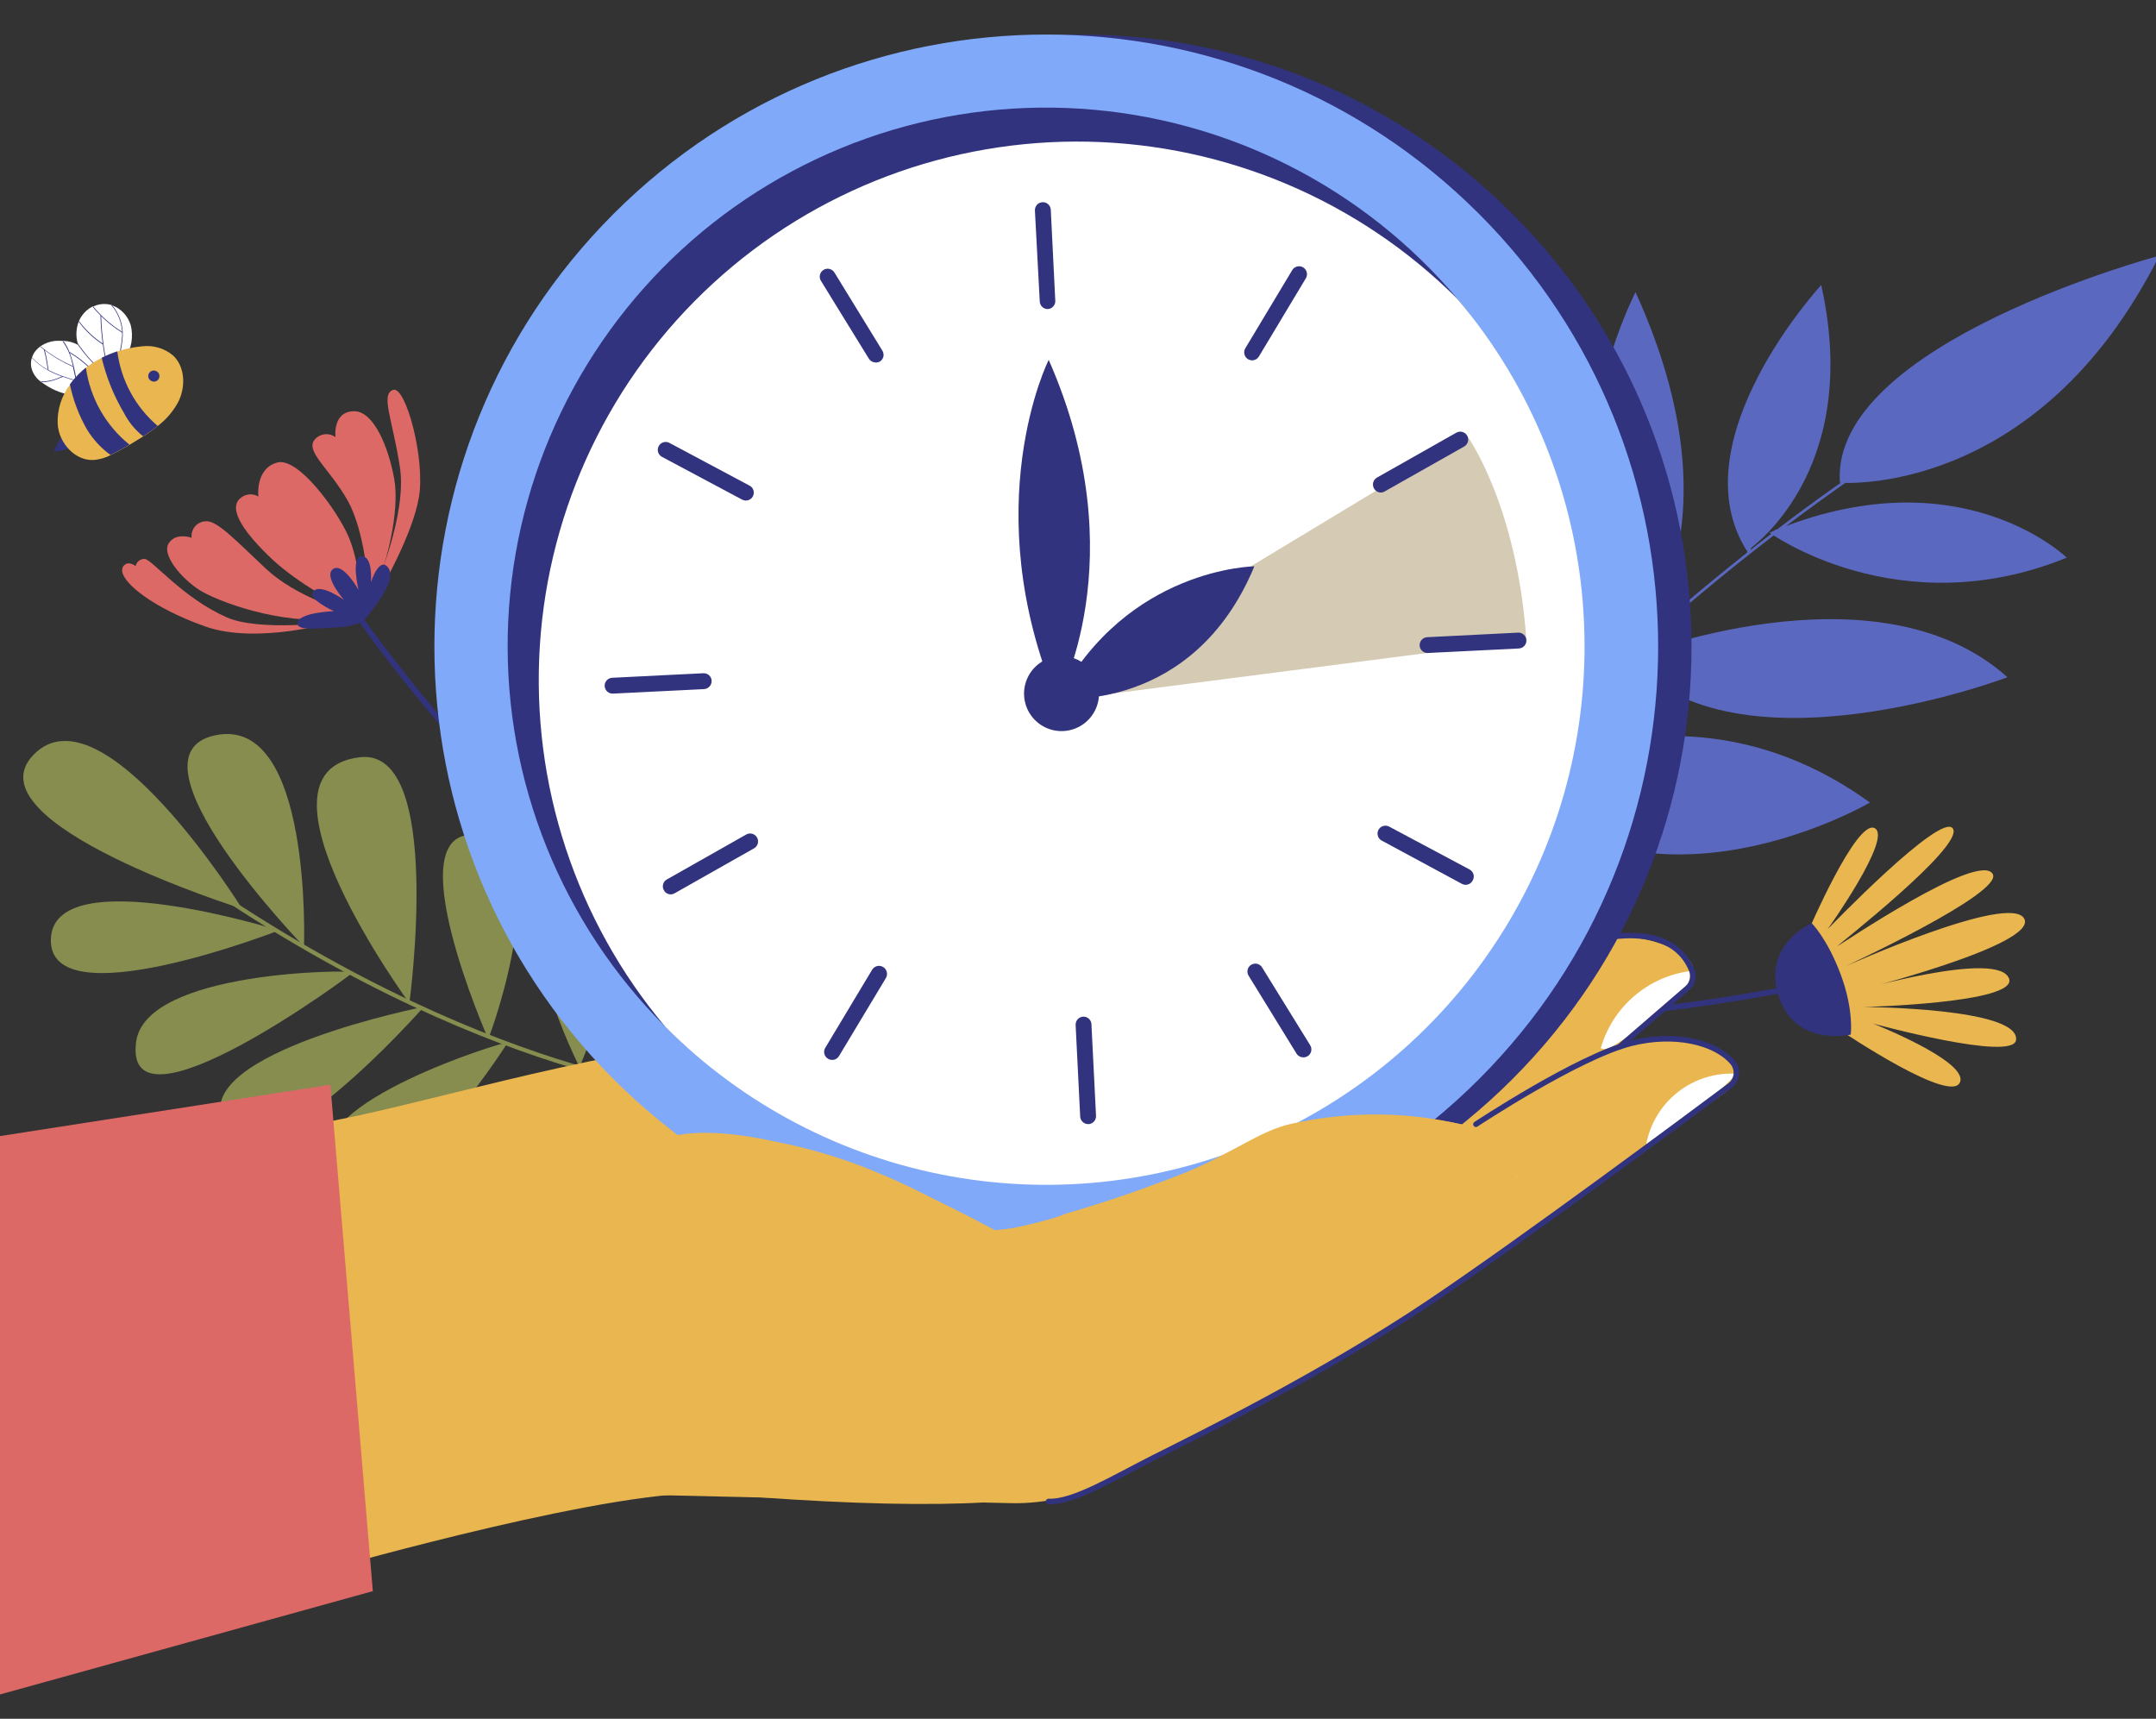<svg width="69" height="55" viewBox="0 0 69 55" fill="none" xmlns="http://www.w3.org/2000/svg">
<rect x="0" y="0" width="69" height="55" fill="#333333" stroke="none"/>
<g clip-path="url(#clip0_366_2189)">
<path d="M52.295 20.677C52.295 20.677 55.834 17.014 52.343 9.349C52.343 9.349 49.046 15.716 52.295 20.677Z" fill="#5B68C0"/>
<path d="M58.884 15.447C58.884 15.447 65.193 15.964 69.103 8.183C69.096 8.188 58.558 10.989 58.884 15.447Z" fill="#5B68C0"/>
<path d="M59.845 25.681C59.845 25.681 52.735 29.849 48.008 24.976C48.008 24.975 53.861 21.342 59.845 25.681Z" fill="#5B68C0"/>
<path d="M52.111 21.066C52.111 21.066 60.013 17.878 64.246 21.671C64.246 21.671 55.573 24.971 52.111 21.066Z" fill="#5B68C0"/>
<path d="M47.33 25.536C47.33 25.536 52.263 21.114 46.9 12.615C46.9 12.615 44.139 23.112 47.33 25.536Z" fill="#5B68C0"/>
<path d="M66.144 17.844C66.144 17.844 62.69 14.483 56.631 17.043C56.624 17.043 60.766 20.039 66.144 17.844Z" fill="#5B68C0"/>
<path d="M55.908 17.631C55.908 17.631 59.637 15.182 58.286 9.12C58.286 9.12 53.679 14.111 55.908 17.631Z" fill="#5B68C0"/>
<path d="M51.959 21.068L51.955 21.156L61.49 21.559L61.494 21.471L51.959 21.068Z" fill="#5B68C0"/>
<path d="M44.41 29.235L44.34 29.183C44.421 29.074 52.569 18.206 65.481 11.414L65.524 11.492C52.627 18.274 44.491 29.125 44.41 29.235Z" fill="#5B68C0"/>
<path d="M56.809 16.945L56.803 17.033L63.874 17.558L63.881 17.47L56.809 16.945Z" fill="#5B68C0"/>
<path d="M57.696 11.828L55.908 17.68L55.992 17.705L57.78 11.854L57.696 11.828Z" fill="#5B68C0"/>
<path d="M47.242 14.922L47.154 14.924L47.337 25.597L47.425 25.595L47.242 14.922Z" fill="#5B68C0"/>
<path d="M47.968 24.976L47.963 25.064L58.22 25.7L58.225 25.612L47.968 24.976Z" fill="#5B68C0"/>
<path d="M52.383 11.149L52.295 11.149L52.323 20.725L52.411 20.724L52.383 11.149Z" fill="#5B68C0"/>
<path d="M21.623 34.788C21.538 34.788 13.073 33.854 2.604 25.251L2.52 25.355C13.021 33.988 21.524 34.913 21.608 34.92L21.623 34.788Z" fill="#868D4F"/>
<path d="M7.751 29.081C7.751 29.081 3.262 21.866 1.065 24.16C-1.021 26.338 7.751 29.081 7.751 29.081Z" fill="#868D4F"/>
<path d="M8.925 29.773C8.925 29.773 1.727 27.514 1.628 30.041C1.526 32.657 8.925 29.773 8.925 29.773Z" fill="#868D4F"/>
<path d="M9.729 30.29C9.729 30.29 10 22.89 6.899 23.526C3.799 24.162 9.729 30.29 9.729 30.29Z" fill="#868D4F"/>
<path d="M11.299 31.111C11.315 31.033 4.655 31.038 4.356 33.343C3.931 36.588 11.287 31.167 11.299 31.111Z" fill="#868D4F"/>
<path d="M13.101 32.101C13.101 32.101 14.22 23.907 11.515 24.231C7.675 24.691 13.101 32.101 13.101 32.101Z" fill="#868D4F"/>
<path d="M13.565 32.217C13.565 32.217 6.197 33.677 7.126 35.864C8.178 38.35 13.565 32.217 13.565 32.217Z" fill="#868D4F"/>
<path d="M15.623 33.24C15.686 33.161 17.923 27.025 15.27 26.722C12.617 26.419 15.623 33.24 15.623 33.24Z" fill="#868D4F"/>
<path d="M16.251 33.359C16.149 33.312 9.762 35.297 10.613 37.135C11.98 40.089 16.251 33.359 16.251 33.359Z" fill="#868D4F"/>
<path d="M18.544 34.138C18.602 34.066 20.607 29.311 18.309 29.237C16.012 29.163 18.544 34.138 18.544 34.138Z" fill="#868D4F"/>
<path d="M18.71 34.22C18.71 34.22 13.213 37.116 14.658 38.432C16.224 39.859 18.71 34.22 18.71 34.22Z" fill="#868D4F"/>
<path d="M41.125 32.545L41.194 32.721L41.158 32.635L41.192 32.723C41.536 32.708 41.881 32.714 42.224 32.739C44.867 32.841 51.889 33.114 59.736 31.183L59.693 31.007C51.872 32.931 44.867 32.659 42.231 32.557C41.456 32.52 41.208 32.511 41.125 32.545Z" fill="#32337F"/>
<path d="M57.859 29.823C57.859 29.823 59.415 26.194 59.998 26.501C60.581 26.807 58.492 29.734 58.492 29.734C58.492 29.734 62.146 25.935 62.502 26.517C62.858 27.098 58.731 30.304 58.802 30.278C58.872 30.252 63.358 27.212 63.776 27.97C64.117 28.585 59.019 30.939 59.019 30.939C59.019 30.939 64.327 28.55 64.783 29.397C65.24 30.244 59.341 31.726 59.341 31.726C59.341 31.726 63.976 30.37 64.299 31.321C64.563 32.103 59.644 32.223 59.644 32.223C59.644 32.223 64.649 32.244 64.521 33.28C64.434 33.985 59.94 32.752 59.94 32.752C59.94 32.752 62.925 33.928 62.736 34.605C62.514 35.407 58.943 32.998 58.943 32.998L57.859 29.823Z" fill="#E9B650"/>
<path d="M57.982 29.541C57.982 29.541 58.48 30.034 58.909 31.181C59.337 32.328 59.231 33.107 59.231 33.107C59.231 33.107 57.453 33.519 56.921 31.874C56.389 30.228 57.982 29.541 57.982 29.541Z" fill="#32337F"/>
<path d="M10.983 19.527C10.983 19.527 9.459 19.088 8.517 18.205C7.574 17.323 6.952 16.651 6.589 16.68C6.524 16.681 6.459 16.696 6.399 16.724C6.34 16.752 6.287 16.793 6.244 16.842C6.201 16.892 6.169 16.951 6.15 17.014C6.131 17.076 6.125 17.143 6.133 17.208C6.133 17.208 5.615 17.02 5.393 17.397C5.171 17.774 5.842 18.544 6.397 18.889C6.952 19.234 8.954 20.006 10.779 19.798L10.983 19.527Z" fill="#DD6966"/>
<path d="M10.706 19.904C10.706 19.904 8.22 20.631 6.574 20.048C4.881 19.449 3.958 18.669 3.912 18.286C3.906 18.256 3.907 18.224 3.914 18.194C3.921 18.164 3.934 18.136 3.953 18.111C3.972 18.086 3.996 18.066 4.023 18.051C4.05 18.036 4.081 18.028 4.112 18.026C4.196 18.029 4.277 18.061 4.341 18.117C4.353 18.049 4.389 17.988 4.444 17.945C4.498 17.903 4.566 17.882 4.635 17.886C4.878 17.913 5.845 19.132 7.255 19.754C8.301 20.219 10.706 19.904 10.706 19.904Z" fill="#DD6966"/>
<path d="M10.9 19.391C10.9 19.391 9.519 18.658 8.712 17.897C7.905 17.136 7.258 16.311 7.692 15.943C7.77 15.874 7.868 15.831 7.972 15.821C8.076 15.811 8.18 15.835 8.27 15.889C8.27 15.889 8.16 14.992 8.876 14.8C9.55 14.624 10.782 16.329 11.143 17.145C11.504 17.96 11.55 19.132 11.55 19.132L10.9 19.391Z" fill="#DD6966"/>
<path d="M11.791 18.852C11.791 18.852 11.705 17.04 11.12 16.006C10.535 14.972 9.726 14.421 10.091 14.044C10.174 13.957 10.285 13.905 10.404 13.894C10.523 13.884 10.642 13.918 10.738 13.989C10.738 13.989 10.632 13.161 11.335 13.159C11.96 13.159 12.433 14.296 12.618 15.335C12.803 16.374 12.355 18.069 12.052 18.735L11.791 18.852Z" fill="#DD6966"/>
<path d="M11.996 18.839C12.017 18.783 13.034 16.473 12.798 14.944C12.562 13.415 12.174 12.625 12.578 12.477C12.981 12.329 13.617 14.683 13.407 15.913C13.198 17.143 12.141 18.947 12.141 18.947L11.996 18.839Z" fill="#DD6966"/>
<path d="M11.981 19.428C12.18 19.158 12.673 18.489 12.421 18.161C12.136 17.793 11.871 18.633 11.871 18.633C11.871 18.633 11.942 17.798 11.579 17.8C11.216 17.802 11.473 18.871 11.473 18.871C11.473 18.871 10.971 17.981 10.656 18.21C10.341 18.439 11.008 19.195 11.008 19.195C11.008 19.195 10.272 18.667 10.034 18.912C9.796 19.156 10.684 19.556 10.684 19.556C10.684 19.556 9.518 19.599 9.52 19.949C9.52 20.205 10.224 20.095 10.807 20.076C11.088 20.063 11.364 19.999 11.621 19.887C11.621 19.887 11.893 19.546 11.981 19.428Z" fill="#32337F"/>
<path d="M11.49 19.738C11.49 19.738 14.249 23.78 19.543 28.882" stroke="#32337F" stroke-width="0.18" stroke-miterlimit="10"/>
<path d="M55.53 34.358C55.532 34.374 55.532 34.39 55.53 34.406C55.524 34.48 55.506 34.553 55.477 34.622C55.427 34.752 55.339 34.864 55.225 34.945C54.256 35.649 52.498 36.914 50.558 38.292C47.184 40.672 44.27 42.732 42.089 43.93C40.232 44.952 37.448 46.262 35.643 47.277C34.636 47.843 33.497 48.127 32.343 48.1L31.575 48.082L24.224 47.915L12.271 47.642H12.253L10.778 47.608C10.778 45.318 10.109 42.252 10.088 38.479C10.088 37.436 10.088 37.045 10.088 35.965C13.199 35.454 18.56 33.703 23.645 33.2L24.32 33.135C24.737 33.096 25.158 33.058 25.581 33.023H25.632C25.951 32.994 26.273 32.968 26.596 32.943L29.95 32.889H30.354L36.597 32.806C38.492 31.704 40.456 30.728 42.478 29.883C42.617 29.825 42.757 29.77 42.898 29.716C43.658 29.413 44.435 29.152 45.225 28.935C45.634 28.822 46.048 28.731 46.467 28.662L47.004 28.576C47.288 28.53 47.533 28.495 47.755 28.466C48.265 28.39 48.784 28.382 49.297 28.442C50.732 28.618 50.912 29.851 50.32 30.272C50.316 30.277 50.31 30.282 50.304 30.285V30.329C50.519 30.228 50.743 30.151 50.974 30.098C50.986 30.093 50.999 30.089 51.012 30.087C51.134 30.059 51.268 30.033 51.414 30.012H51.43C52.231 29.907 53.044 30.068 53.745 30.47L53.868 30.544C53.969 30.608 54.053 30.695 54.114 30.797C54.174 30.9 54.209 31.016 54.215 31.135C54.222 31.254 54.2 31.373 54.151 31.482C54.102 31.591 54.028 31.687 53.935 31.761L52.853 32.626L51.724 33.528C51.724 33.528 51.775 33.507 51.872 33.474C52.521 33.261 53.209 33.197 53.886 33.283C53.977 33.294 54.062 33.31 54.157 33.327C54.255 33.348 54.353 33.373 54.448 33.405C54.495 33.417 54.541 33.433 54.585 33.449C54.786 33.516 54.98 33.604 55.163 33.711C55.279 33.778 55.374 33.877 55.434 33.997C55.498 34.106 55.531 34.231 55.53 34.358Z" fill="#E9B650"/>
<path d="M54.078 31.075C53.415 31.165 52.792 31.447 52.287 31.884C51.781 32.322 51.414 32.898 51.23 33.542C51.407 33.621 51.571 33.507 51.727 33.408C52.491 32.925 53.2 32.361 53.841 31.725C53.931 31.645 54 31.543 54.041 31.43C54.082 31.317 54.095 31.195 54.078 31.075Z" fill="white"/>
<path d="M55.571 34.359C54.898 34.32 54.234 34.527 53.703 34.942C53.172 35.357 52.81 35.952 52.685 36.614C52.883 36.479 53.103 36.354 53.3 36.216C54.106 35.663 54.919 35.087 55.571 34.359Z" fill="white"/>
<path d="M47.235 35.976C47.235 35.976 50.482 33.827 52.193 33.388C53.585 33.036 54.888 33.343 55.445 33.989C55.491 34.042 55.526 34.105 55.547 34.172C55.568 34.24 55.575 34.311 55.568 34.381C55.56 34.451 55.538 34.519 55.503 34.581C55.468 34.642 55.421 34.696 55.364 34.738C53.986 35.767 48.736 39.671 45.745 41.679C42.278 44.005 38.243 45.978 36.936 46.637C35.629 47.296 34.348 48.083 33.557 48.046" stroke="#32337F" stroke-width="0.176" stroke-linecap="round" stroke-linejoin="round"/>
<path d="M40.873 35.164C40.873 35.164 48.331 30.8 50.563 30.185C52.587 29.63 53.75 30.044 54.148 31.066C54.183 31.163 54.188 31.269 54.16 31.369C54.133 31.469 54.076 31.558 53.997 31.625L51.835 33.492" stroke="#32337F" stroke-width="0.176" stroke-linecap="round" stroke-linejoin="round"/>
<path d="M48.4 34.534C56.047 26.887 56.047 14.488 48.4 6.841C40.752 -0.807 28.354 -0.807 20.706 6.841C13.059 14.488 13.059 26.887 20.706 34.534C28.354 42.182 40.752 42.182 48.4 34.534Z" fill="#32337F"/>
<path d="M47.331 34.534C54.979 26.887 54.979 14.488 47.331 6.841C39.684 -0.807 27.285 -0.807 19.638 6.841C11.99 14.488 11.99 26.887 19.638 34.534C27.285 42.182 39.684 42.182 47.331 34.534Z" fill="#80AAF9"/>
<path d="M49.539 19.595C50.142 29.091 44.078 36.508 34.576 37.118C29.432 37.444 24.675 36.237 21.298 32.86C19.653 31.217 18.358 29.258 17.491 27.101C16.623 24.945 16.201 22.635 16.25 20.311C16.299 17.986 16.817 15.696 17.774 13.578C18.732 11.46 20.108 9.557 21.819 7.984C23.531 6.412 25.544 5.202 27.736 4.427C29.927 3.653 32.253 3.33 34.573 3.478C36.893 3.627 39.159 4.243 41.234 5.29C43.31 6.337 45.152 7.793 46.65 9.571C48.956 12.298 49.294 15.76 49.539 19.595Z" fill="#32337F"/>
<path d="M50.677 19.596C50.899 23.09 50.051 26.569 48.245 29.568C46.441 32.568 43.764 34.947 40.573 36.388C37.382 37.828 33.828 38.263 30.384 37.632C26.94 37.002 23.77 35.337 21.296 32.86C18.434 29.463 16.994 25.093 17.277 20.66C17.561 16.228 19.545 12.076 22.816 9.071C26.086 6.066 30.391 4.441 34.832 4.534C39.273 4.627 43.506 6.432 46.648 9.571C49.036 12.391 50.449 15.907 50.677 19.596Z" fill="white"/>
<path d="M46.952 13.945C46.952 13.945 48.547 16.135 48.85 20.485L33.816 22.423V21.873L46.952 13.945Z" fill="#D5CAB3"/>
<path d="M33.474 9.884C33.42 9.872 33.371 9.842 33.336 9.799C33.3 9.757 33.279 9.704 33.276 9.648L33.121 6.736C33.12 6.703 33.125 6.669 33.136 6.638C33.147 6.607 33.165 6.578 33.187 6.553C33.209 6.528 33.236 6.508 33.267 6.494C33.297 6.48 33.329 6.472 33.363 6.47C33.396 6.468 33.429 6.473 33.461 6.485C33.492 6.496 33.521 6.513 33.546 6.536C33.571 6.558 33.59 6.585 33.605 6.615C33.619 6.645 33.627 6.678 33.629 6.711L33.773 9.624C33.777 9.691 33.753 9.756 33.708 9.806C33.663 9.856 33.601 9.886 33.534 9.89C33.514 9.889 33.494 9.888 33.474 9.884Z" fill="#32337F"/>
<path d="M34.769 35.964C34.715 35.952 34.666 35.922 34.63 35.879C34.593 35.837 34.573 35.783 34.57 35.728L34.425 32.815C34.422 32.781 34.425 32.746 34.435 32.713C34.445 32.679 34.462 32.648 34.484 32.622C34.506 32.595 34.534 32.574 34.565 32.558C34.596 32.543 34.63 32.534 34.665 32.532C34.7 32.531 34.735 32.536 34.767 32.549C34.8 32.561 34.829 32.58 34.854 32.604C34.879 32.628 34.899 32.657 34.912 32.689C34.925 32.721 34.932 32.756 34.931 32.791L35.077 35.706C35.08 35.773 35.056 35.839 35.011 35.889C34.966 35.938 34.903 35.968 34.836 35.972C34.813 35.972 34.791 35.969 34.769 35.964Z" fill="#32337F"/>
<path d="M40.018 11.525C39.991 11.519 39.966 11.508 39.942 11.495C39.913 11.477 39.888 11.454 39.868 11.427C39.848 11.4 39.834 11.369 39.826 11.336C39.818 11.304 39.816 11.27 39.821 11.236C39.827 11.203 39.838 11.171 39.856 11.142L41.357 8.642C41.392 8.585 41.448 8.543 41.514 8.527C41.579 8.511 41.648 8.521 41.706 8.556C41.764 8.591 41.805 8.647 41.821 8.713C41.837 8.778 41.827 8.847 41.792 8.905L40.291 11.405C40.264 11.451 40.223 11.487 40.174 11.509C40.125 11.53 40.07 11.536 40.018 11.525Z" fill="#32337F"/>
<path d="M26.575 33.909C26.548 33.904 26.522 33.894 26.499 33.88C26.47 33.862 26.445 33.839 26.425 33.812C26.405 33.785 26.39 33.754 26.382 33.721C26.374 33.688 26.373 33.654 26.378 33.621C26.383 33.588 26.395 33.556 26.413 33.527L27.914 31.027C27.95 30.969 28.008 30.929 28.075 30.913C28.141 30.898 28.211 30.91 28.269 30.947C28.326 30.983 28.367 31.041 28.382 31.108C28.397 31.174 28.385 31.244 28.349 31.302L26.846 33.802C26.817 33.846 26.776 33.88 26.727 33.899C26.679 33.918 26.625 33.922 26.575 33.909Z" fill="#32337F"/>
<path d="M44.14 15.755C44.106 15.748 44.073 15.733 44.044 15.712C44.016 15.691 43.992 15.665 43.975 15.634C43.958 15.604 43.946 15.572 43.942 15.538C43.937 15.505 43.939 15.47 43.948 15.438C43.957 15.405 43.972 15.374 43.993 15.347C44.014 15.32 44.04 15.298 44.07 15.281L46.609 13.845C46.667 13.812 46.737 13.804 46.802 13.822C46.867 13.84 46.922 13.883 46.955 13.941C46.988 14 46.996 14.069 46.978 14.134C46.961 14.199 46.917 14.255 46.859 14.288L44.32 15.723C44.266 15.757 44.202 15.768 44.14 15.755Z" fill="#32337F"/>
<path d="M21.415 28.615C21.38 28.608 21.347 28.593 21.319 28.572C21.29 28.551 21.267 28.523 21.25 28.492C21.232 28.463 21.22 28.43 21.215 28.397C21.211 28.363 21.213 28.328 21.222 28.296C21.23 28.262 21.246 28.232 21.267 28.205C21.288 28.178 21.315 28.156 21.345 28.14L23.882 26.704C23.94 26.671 24.01 26.662 24.075 26.68C24.14 26.698 24.195 26.741 24.228 26.8C24.261 26.858 24.27 26.928 24.252 26.993C24.234 27.058 24.191 27.113 24.132 27.146L21.595 28.582C21.541 28.615 21.477 28.627 21.415 28.615Z" fill="#32337F"/>
<path d="M45.63 20.89C45.57 20.876 45.518 20.841 45.482 20.792C45.446 20.743 45.429 20.682 45.434 20.622C45.44 20.561 45.467 20.504 45.51 20.461C45.554 20.419 45.611 20.393 45.672 20.39L48.584 20.244C48.652 20.24 48.718 20.264 48.767 20.309C48.817 20.354 48.847 20.418 48.85 20.485C48.854 20.552 48.83 20.618 48.785 20.668C48.739 20.718 48.676 20.748 48.609 20.751L45.697 20.895C45.674 20.897 45.652 20.895 45.63 20.89Z" fill="#32337F"/>
<path d="M19.554 22.19C19.494 22.177 19.439 22.143 19.402 22.093C19.365 22.044 19.347 21.982 19.352 21.92C19.358 21.858 19.385 21.8 19.43 21.758C19.476 21.715 19.535 21.69 19.597 21.688L22.509 21.543C22.542 21.541 22.576 21.546 22.607 21.557C22.638 21.568 22.667 21.585 22.692 21.608C22.717 21.63 22.737 21.657 22.751 21.687C22.765 21.717 22.773 21.75 22.775 21.783C22.778 21.85 22.754 21.916 22.709 21.966C22.664 22.016 22.601 22.047 22.534 22.051L19.621 22.195C19.599 22.195 19.577 22.194 19.554 22.19Z" fill="#32337F"/>
<path d="M46.852 28.308C46.83 28.302 46.808 28.294 46.787 28.283L44.22 26.898C44.191 26.883 44.165 26.861 44.143 26.836C44.122 26.81 44.106 26.78 44.097 26.748C44.087 26.716 44.084 26.683 44.087 26.65C44.09 26.616 44.1 26.584 44.116 26.555C44.132 26.526 44.153 26.5 44.179 26.478C44.205 26.457 44.234 26.441 44.266 26.432C44.298 26.422 44.332 26.419 44.365 26.422C44.398 26.425 44.43 26.435 44.459 26.451L47.032 27.823C47.061 27.839 47.087 27.86 47.109 27.886C47.13 27.912 47.146 27.941 47.156 27.973C47.165 28.005 47.169 28.039 47.165 28.072C47.162 28.105 47.152 28.138 47.136 28.167C47.111 28.219 47.07 28.261 47.018 28.287C46.967 28.312 46.908 28.32 46.852 28.308Z" fill="#32337F"/>
<path d="M23.812 16.01C23.789 16.004 23.767 15.996 23.747 15.986L21.174 14.613C21.119 14.58 21.078 14.526 21.06 14.463C21.043 14.401 21.05 14.334 21.081 14.276C21.111 14.219 21.163 14.175 21.224 14.155C21.286 14.134 21.353 14.138 21.412 14.166L23.986 15.538C24.042 15.566 24.085 15.614 24.107 15.672C24.13 15.73 24.13 15.794 24.108 15.853C24.087 15.911 24.044 15.959 23.989 15.988C23.934 16.017 23.87 16.025 23.81 16.01H23.812Z" fill="#32337F"/>
<path d="M41.654 33.828C41.621 33.821 41.589 33.807 41.561 33.787C41.533 33.767 41.51 33.742 41.492 33.712L39.965 31.23C39.946 31.201 39.933 31.17 39.926 31.136C39.92 31.102 39.92 31.068 39.928 31.035C39.935 31.001 39.949 30.97 39.969 30.942C39.988 30.914 40.013 30.891 40.042 30.873C40.072 30.855 40.104 30.843 40.138 30.838C40.171 30.833 40.206 30.834 40.239 30.843C40.272 30.852 40.303 30.867 40.33 30.887C40.357 30.908 40.38 30.934 40.396 30.964L41.931 33.446C41.949 33.475 41.961 33.507 41.966 33.54C41.971 33.573 41.97 33.607 41.963 33.639C41.955 33.672 41.941 33.703 41.921 33.73C41.902 33.758 41.877 33.781 41.848 33.798C41.79 33.833 41.72 33.843 41.654 33.828Z" fill="#32337F"/>
<path d="M27.967 11.59C27.934 11.583 27.902 11.569 27.875 11.55C27.847 11.53 27.824 11.505 27.806 11.476L26.277 8.993C26.258 8.965 26.245 8.933 26.239 8.9C26.233 8.866 26.233 8.832 26.24 8.798C26.247 8.765 26.261 8.734 26.281 8.706C26.301 8.678 26.326 8.654 26.355 8.636C26.384 8.618 26.416 8.607 26.45 8.601C26.484 8.596 26.518 8.598 26.551 8.607C26.584 8.615 26.615 8.63 26.642 8.651C26.669 8.672 26.692 8.698 26.709 8.727L28.238 11.219C28.256 11.247 28.269 11.279 28.274 11.312C28.28 11.345 28.279 11.38 28.271 11.412C28.264 11.445 28.249 11.476 28.23 11.503C28.209 11.531 28.184 11.554 28.155 11.571C28.098 11.602 28.03 11.609 27.967 11.59Z" fill="#32337F"/>
<path d="M33.8 21.008C33.566 21.042 33.346 21.145 33.17 21.304C32.994 21.462 32.868 21.67 32.81 21.9C32.752 22.13 32.763 22.372 32.842 22.596C32.922 22.82 33.066 23.015 33.256 23.157C33.446 23.298 33.674 23.381 33.911 23.393C34.148 23.405 34.383 23.347 34.587 23.226C34.791 23.104 34.954 22.925 35.056 22.711C35.158 22.497 35.195 22.257 35.16 22.022C35.138 21.866 35.085 21.716 35.004 21.581C34.923 21.446 34.817 21.328 34.691 21.233C34.564 21.139 34.421 21.071 34.268 21.032C34.115 20.993 33.956 20.985 33.8 21.008Z" fill="#32337F"/>
<path d="M33.869 22.349C33.869 22.349 38.185 22.836 40.145 18.121C40.145 18.125 36.084 18.16 33.869 22.349Z" fill="#32337F"/>
<path d="M33.826 22.42C33.826 22.42 36.372 17.891 33.563 11.517C33.554 11.517 31.225 16.215 33.826 22.42Z" fill="#32337F"/>
<path d="M48.529 37.645C48.508 37.675 48.482 37.707 48.457 37.739C48.382 37.817 48.301 37.888 48.214 37.952C44.639 40.492 35.444 47.014 34.489 47.545C34.005 47.816 33.008 47.996 31.572 48.073C29.768 48.179 27.268 48.13 24.222 47.906C23.794 47.874 23.359 47.841 22.911 47.802C19.867 47.541 10.779 50.154 10.776 50.131C10.776 47.841 10.748 41.879 10.727 38.107C13.928 37.434 18.419 36.581 21.593 36.345C22.5 36.283 23.411 36.32 24.31 36.454C24.572 36.493 24.838 36.539 25.09 36.593C25.098 36.592 25.106 36.592 25.113 36.593C25.383 36.648 25.642 36.712 25.903 36.782C26.616 36.97 27.316 37.205 27.997 37.487C29.666 38.169 30.908 38.946 31.5 39.248C31.686 39.344 31.808 39.391 31.852 39.372C32.014 39.319 32.846 39.372 34.09 38.843C35.416 38.46 36.723 38.01 38.004 37.494C39.257 36.979 40.385 36.171 41.392 35.949C41.597 35.905 41.797 35.862 41.996 35.829L42.159 35.804C42.4 35.766 42.64 35.737 42.877 35.716C44.137 35.597 45.407 35.676 46.642 35.95C47.06 36.045 47.471 36.163 47.876 36.303C47.941 36.326 48.004 36.349 48.066 36.373L48.098 36.382C48.113 36.387 48.128 36.394 48.142 36.403C48.748 36.643 48.857 37.187 48.529 37.645Z" fill="#E9B650"/>
<path d="M44.062 40.53C44.062 39.512 44.73 38.564 45.616 38.063C46.503 37.563 47.579 37.468 48.583 37.644C47.114 38.617 45.565 39.61 44.062 40.53Z" fill="white"/>
<path d="M21.594 36.348C21.594 36.348 24.525 35.401 31.86 39.376C31.86 39.376 33.237 39.358 38.243 37.424C39.259 37.029 40.343 36.131 41.4 35.953C44.691 35.4 46.886 35.884 48.271 36.444C48.401 36.498 48.514 36.586 48.598 36.699C48.682 36.813 48.733 36.947 48.747 37.087C48.76 37.227 48.734 37.369 48.672 37.495C48.611 37.622 48.516 37.73 48.398 37.806C46.636 38.955 43.237 41.17 41.405 42.336C38.861 43.96 36.712 45.232 36.712 45.232" fill="#E9B650"/>
<path d="M-10.043 37.915L10.573 34.71L11.932 50.915L-10.043 57.004V37.915Z" fill="#DD6966"/>
<path d="M2.324 14.323C2.129 14.387 1.928 14.429 1.725 14.448C1.816 14.236 1.923 14.031 2.045 13.835C2.113 14.011 2.207 14.175 2.324 14.323Z" fill="#32337F"/>
<path d="M1.298 12.21L1.328 12.231C1.363 12.257 1.402 12.282 1.439 12.306C1.713 12.492 2.027 12.61 2.355 12.648C2.717 12.671 3.077 12.572 3.375 12.366C3.562 12.22 3.713 12.031 3.814 11.817C3.821 11.805 3.828 11.792 3.833 11.78C3.893 11.672 3.952 11.561 4.01 11.461C4.108 11.307 4.175 11.136 4.205 10.956C4.235 10.776 4.229 10.591 4.186 10.414C4.144 10.27 4.07 10.137 3.969 10.026C3.868 9.915 3.743 9.829 3.603 9.775C3.589 9.768 3.575 9.763 3.56 9.759C3.514 9.745 3.466 9.736 3.418 9.731C3.268 9.716 3.118 9.742 2.983 9.808H2.96C2.817 9.881 2.696 9.99 2.607 10.124C2.578 10.167 2.552 10.213 2.532 10.261L2.521 10.287C2.436 10.504 2.423 10.742 2.482 10.967C2.482 10.992 2.496 11.015 2.503 11.04C2.361 10.958 2.2 10.913 2.036 10.909C2.027 10.909 2.016 10.909 2.007 10.909C1.923 10.903 1.84 10.903 1.756 10.909C1.599 10.927 1.449 10.981 1.316 11.066L1.297 11.08C1.246 11.116 1.2 11.157 1.159 11.204C1.105 11.263 1.063 11.333 1.034 11.408C1.03 11.416 1.027 11.425 1.025 11.434C0.979 11.565 0.979 11.709 1.025 11.839C1.078 11.987 1.173 12.115 1.298 12.21Z" fill="white"/>
<path d="M3.815 11.818C3.823 11.806 3.829 11.793 3.835 11.78C3.821 11.664 3.821 11.545 3.835 11.428C3.835 11.344 3.859 11.252 3.875 11.173C3.902 11.036 3.919 10.898 3.928 10.759C3.944 10.401 3.826 10.051 3.597 9.776C3.583 9.769 3.569 9.763 3.555 9.76C3.765 9.997 3.889 10.299 3.907 10.616V10.644C3.91 10.682 3.91 10.719 3.907 10.757C3.898 10.895 3.88 11.033 3.852 11.169C3.838 11.252 3.822 11.345 3.814 11.426C3.798 11.556 3.798 11.688 3.815 11.818Z" fill="#32337F"/>
<path d="M2.963 9.817C3.044 9.914 3.127 10.008 3.217 10.096L3.239 10.119C3.443 10.32 3.669 10.497 3.912 10.647L3.923 10.628L3.905 10.616C3.557 10.399 3.246 10.126 2.986 9.809L2.963 9.817Z" fill="#32337F"/>
<path d="M3.491 11.923C3.338 11.326 3.253 10.714 3.238 10.098H3.215C3.23 10.714 3.315 11.326 3.469 11.923H3.491Z" fill="#32337F"/>
<path d="M2.52 10.297C2.731 10.583 2.992 10.829 3.289 11.023L3.302 11.004L3.281 10.988C2.988 10.794 2.733 10.55 2.525 10.268L2.52 10.297Z" fill="#32337F"/>
<path d="M2.498 11.042C2.696 11.325 2.925 11.586 3.18 11.819L3.196 11.802C2.924 11.556 2.684 11.277 2.48 10.972C2.48 10.996 2.495 11.019 2.502 11.044L2.498 11.042Z" fill="#32337F"/>
<path d="M2.562 12.61L2.584 12.601C2.505 12.385 2.446 12.162 2.407 11.935C2.383 11.818 2.358 11.696 2.326 11.583C2.301 11.486 2.271 11.39 2.235 11.296L2.222 11.264C2.175 11.143 2.112 11.027 2.034 10.922C2.024 10.922 2.014 10.922 2.004 10.922C2.148 11.122 2.25 11.348 2.303 11.588C2.316 11.629 2.325 11.673 2.335 11.714V11.743C2.351 11.812 2.365 11.879 2.379 11.946C2.393 12.013 2.409 12.092 2.427 12.166V12.191C2.461 12.334 2.506 12.474 2.562 12.61Z" fill="#32337F"/>
<path d="M1.291 11.097L1.402 11.187L1.434 11.21C1.713 11.421 2.016 11.599 2.338 11.738V11.717L2.316 11.707C1.948 11.548 1.604 11.337 1.295 11.081L1.291 11.097Z" fill="#32337F"/>
<path d="M3.004 11.923L3.02 11.907C2.788 11.653 2.519 11.435 2.222 11.261L2.211 11.28C2.505 11.454 2.772 11.671 3.004 11.923Z" fill="#32337F"/>
<path d="M1.022 11.451C1.175 11.615 1.353 11.752 1.55 11.858C1.689 11.932 1.832 11.995 1.98 12.047L2.015 12.059C2.16 12.11 2.303 12.151 2.433 12.186V12.165H2.421C2.29 12.13 2.151 12.089 2.01 12.038C1.853 11.985 1.701 11.919 1.556 11.841H1.545L1.519 11.826C1.333 11.723 1.165 11.59 1.022 11.434C1.021 11.44 1.021 11.445 1.022 11.451Z" fill="#32337F"/>
<path d="M1.554 11.839C1.543 11.783 1.534 11.73 1.527 11.677C1.504 11.507 1.47 11.34 1.423 11.175H1.402C1.447 11.339 1.481 11.505 1.505 11.673C1.512 11.726 1.52 11.781 1.531 11.837L1.554 11.839Z" fill="#32337F"/>
<path d="M1.299 12.21L1.329 12.231C1.493 12.229 1.655 12.197 1.808 12.139L1.889 12.106C1.931 12.09 1.974 12.072 2.016 12.058V12.037L1.981 12.049L1.88 12.088L1.799 12.122C1.639 12.18 1.469 12.21 1.299 12.21Z" fill="#32337F"/>
<path d="M3.017 14.718C3.202 14.7 3.381 14.647 3.546 14.561L3.697 14.484C3.85 14.403 4.002 14.32 4.152 14.23C4.301 14.14 4.435 14.054 4.575 13.971L4.587 13.962C4.748 13.86 4.903 13.748 5.052 13.629C5.321 13.422 5.544 13.16 5.706 12.861C5.945 12.384 5.929 11.741 5.54 11.376C5.402 11.26 5.242 11.174 5.069 11.124C4.896 11.074 4.714 11.06 4.536 11.083C4.272 11.108 4.012 11.162 3.761 11.244C3.589 11.299 3.421 11.368 3.26 11.45C3.082 11.537 2.914 11.643 2.758 11.765C2.685 11.823 2.616 11.884 2.55 11.95C2.439 12.059 2.337 12.177 2.245 12.303C1.968 12.664 1.826 13.112 1.846 13.568C1.884 14.181 2.411 14.764 3.017 14.718Z" fill="#E9B650"/>
<path d="M3.966 13.213C4.115 13.503 4.325 13.758 4.581 13.962C4.741 13.859 4.897 13.748 5.046 13.629C4.333 13.022 3.873 12.171 3.754 11.243C3.582 11.299 3.415 11.368 3.254 11.449C3.402 12.069 3.642 12.664 3.966 13.213Z" fill="#32337F"/>
<path d="M2.779 13.736C2.975 14.058 3.232 14.338 3.537 14.56L3.688 14.483C3.841 14.402 3.993 14.319 4.143 14.229C3.381 13.614 2.883 12.732 2.749 11.763C2.676 11.82 2.607 11.882 2.541 11.948C2.43 12.057 2.328 12.174 2.236 12.3C2.342 12.804 2.525 13.288 2.779 13.736Z" fill="#32337F"/>
<path d="M4.756 11.969C4.748 11.991 4.744 12.014 4.744 12.037C4.745 12.06 4.75 12.084 4.759 12.105C4.769 12.126 4.783 12.145 4.8 12.161C4.817 12.177 4.837 12.19 4.858 12.198C4.88 12.207 4.903 12.212 4.927 12.212C4.951 12.212 4.974 12.207 4.996 12.198C5.017 12.188 5.037 12.175 5.053 12.158C5.07 12.141 5.082 12.121 5.091 12.099C5.099 12.078 5.104 12.054 5.103 12.031C5.102 12.008 5.097 11.985 5.088 11.963C5.078 11.942 5.065 11.923 5.048 11.907C5.031 11.891 5.011 11.878 4.989 11.87C4.967 11.861 4.944 11.856 4.92 11.856C4.897 11.857 4.873 11.861 4.852 11.87C4.83 11.88 4.81 11.893 4.794 11.91C4.778 11.927 4.765 11.947 4.756 11.969Z" fill="#32337F"/>
</g>
<defs>
<clipPath id="clip0_366_2189">
<rect width="69" height="55" fill="white"/>
</clipPath>
</defs>
</svg>
